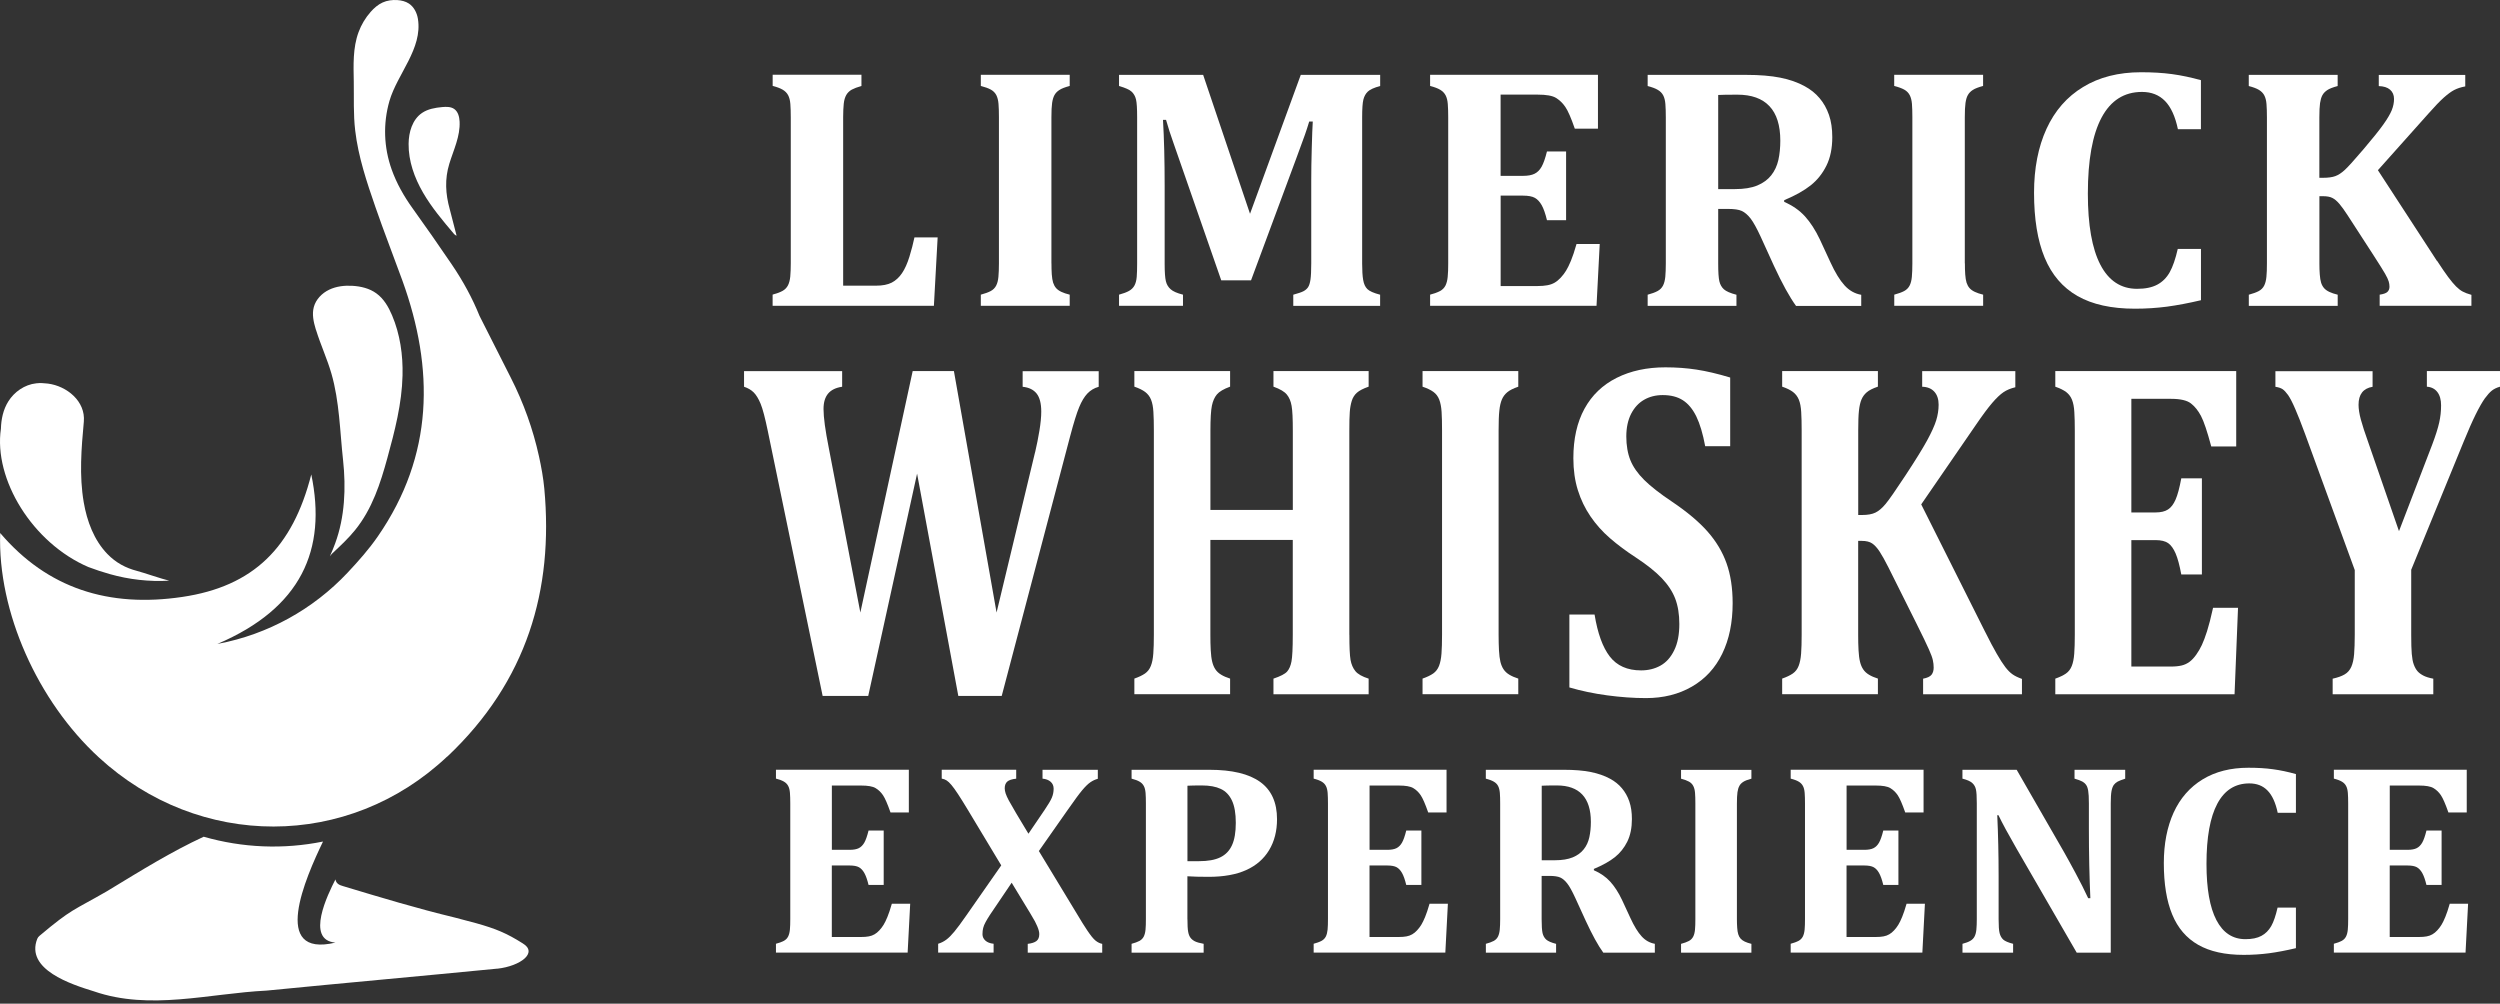 <svg xmlns="http://www.w3.org/2000/svg" width="274" height="110" viewBox="0 0 274 110" fill="none"><rect x="0" y="0" width="274" height="110" fill="#333333" stroke="none"/><path d="M54.51 106.162C46.083 106.985 37.651 107.741 29.224 108.569C22.914 108.878 16.447 110.782 10.289 108.65C7.796 107.883 2.771 106.259 4.08 102.903C4.131 102.771 4.222 102.654 4.334 102.563C7.908 99.558 7.964 99.847 11.72 97.68C11.847 97.603 11.969 97.527 12.096 97.451C15.441 95.421 18.772 93.349 22.325 91.705C26.599 92.933 31.077 93.111 35.402 92.233C33.478 96.223 29.615 105.015 36.763 103.309C33.443 103.04 35.955 97.969 36.763 96.385C36.854 96.862 37.204 97.004 37.59 97.116C41.788 98.38 45.601 99.537 49.865 100.568C50.779 100.802 51.545 101.005 52.22 101.192C54.368 101.797 55.535 102.284 57.287 103.391C59.002 104.416 57.033 105.883 54.525 106.167" fill="white"></path><path d="M49.017 82.912C38.184 93.141 21.832 93.116 10.842 83.019C4.131 76.861 -0.265 67.058 0.019 58.418C5.212 64.51 11.933 66.617 19.98 65.424C27.762 64.271 32.072 60.028 34.117 51.997C35.833 60.256 33.021 66.647 23.827 70.576C23.863 70.571 23.893 70.561 23.929 70.556C29.351 69.526 34.31 66.789 38.087 62.774C39.29 61.495 40.448 60.185 41.417 58.779C47.555 49.885 47.6 40.432 44.103 30.752C43.133 28.076 42.072 25.376 41.138 22.67C40.199 19.964 39.265 17.167 38.93 14.309C38.717 12.502 38.803 10.745 38.773 8.938C38.742 7.131 38.661 5.258 39.295 3.532C39.595 2.714 40.047 1.958 40.62 1.308C40.991 0.887 41.422 0.506 41.935 0.273C42.438 0.044 43.001 -0.027 43.549 0.009C43.996 0.039 44.448 0.146 44.824 0.394C45.372 0.765 45.697 1.405 45.803 2.06C46.336 5.334 43.534 8.111 42.681 11.075C41.971 13.548 42.062 16.147 42.925 18.573C43.463 20.086 44.265 21.502 45.199 22.802C46.672 24.848 48.108 26.914 49.519 28.99C50.788 30.858 51.799 32.742 52.555 34.62L55.987 41.402C57.373 44.133 58.418 47.027 59.073 50.017C59.332 51.194 59.545 52.377 59.657 53.565C60.677 64.612 57.779 74.658 49.027 82.922" fill="white"></path><path d="M34.645 36.188C35.143 37.798 35.858 39.331 36.325 40.95C37.209 44.011 37.254 47.285 37.6 50.433C37.929 53.484 37.797 56.667 36.731 59.566C36.559 60.043 36.361 60.51 36.153 60.972C36.285 60.784 36.422 60.652 36.422 60.652C37.3 59.829 38.183 59.007 38.925 58.088C40.798 55.773 41.696 52.966 42.453 50.205C43.265 47.245 44.047 44.245 44.118 41.158C44.174 38.909 43.849 36.63 42.97 34.559C42.58 33.64 42.062 32.736 41.249 32.153C40.498 31.604 39.554 31.381 38.625 31.325C37.757 31.274 36.858 31.376 36.077 31.752C35.29 32.127 34.625 32.807 34.396 33.645C34.178 34.442 34.366 35.285 34.604 36.077C34.615 36.112 34.625 36.148 34.64 36.183" fill="white"></path><path d="M9.72 62.159C10.497 62.454 11.273 62.708 12.035 62.921C14.147 63.52 16.355 63.769 18.548 63.642C17.797 63.474 15.665 62.738 15.03 62.576C13.756 62.246 12.7 61.672 11.776 60.723C10.304 59.205 9.532 57.129 9.177 55.047C8.674 52.123 8.918 49.154 9.187 46.219C9.395 43.986 7.329 42.305 5.248 42.041C4.831 41.991 4.4 41.96 3.979 42.011C2.679 42.148 1.552 42.97 0.917 43.986C0.344 44.894 0.131 45.95 0.1 46.991C-0.717 52.519 3.557 59.535 9.725 62.164" fill="white"></path><path d="M50.037 25.828C50.037 25.828 49.89 25.792 49.752 25.63C48.534 24.193 47.311 22.746 46.367 21.117C45.422 19.487 44.762 17.649 44.783 15.766C44.793 14.492 45.189 13.111 46.245 12.385C46.889 11.944 47.686 11.806 48.463 11.735C48.91 11.695 49.402 11.685 49.773 11.938C50.204 12.233 50.346 12.802 50.372 13.319C50.453 14.939 49.707 16.436 49.245 17.949C48.732 19.624 48.824 21.244 49.291 22.924C49.433 23.437 50.042 25.828 50.042 25.828" fill="white"></path><path d="M94.415 8.202V9.425C93.969 9.547 93.618 9.684 93.359 9.821C93.1 9.964 92.897 10.162 92.755 10.405C92.613 10.654 92.517 10.969 92.476 11.36C92.436 11.751 92.41 12.243 92.41 12.832V31.31H96.009C96.725 31.31 97.299 31.198 97.735 30.975C98.167 30.752 98.543 30.406 98.857 29.945C99.172 29.483 99.446 28.873 99.675 28.127C99.903 27.381 100.086 26.68 100.223 26.02H102.766L102.355 33.513H84.679V32.29C85.136 32.168 85.496 32.031 85.765 31.884C86.029 31.736 86.227 31.533 86.359 31.28C86.491 31.026 86.572 30.706 86.613 30.315C86.648 29.924 86.669 29.432 86.669 28.838V12.867C86.669 12.284 86.653 11.796 86.623 11.4C86.593 11.004 86.511 10.684 86.379 10.436C86.247 10.187 86.049 9.989 85.785 9.832C85.521 9.674 85.151 9.537 84.684 9.415V8.192H94.42L94.415 8.202Z" fill="white"></path><path d="M115.24 28.863C115.24 29.294 115.25 29.695 115.275 30.071C115.301 30.442 115.351 30.746 115.422 30.98C115.499 31.213 115.605 31.411 115.747 31.574C115.889 31.736 116.082 31.873 116.331 31.99C116.58 32.107 116.879 32.208 117.24 32.295V33.518H107.498V32.295C107.955 32.173 108.315 32.041 108.584 31.899C108.848 31.757 109.046 31.559 109.178 31.305C109.31 31.051 109.392 30.731 109.427 30.34C109.463 29.949 109.483 29.457 109.483 28.863V12.852C109.483 12.258 109.468 11.771 109.437 11.385C109.407 11.004 109.326 10.684 109.199 10.43C109.067 10.177 108.869 9.974 108.605 9.826C108.341 9.679 107.97 9.542 107.498 9.42V8.197H117.24V9.42C116.732 9.557 116.356 9.699 116.118 9.857C115.874 10.009 115.691 10.202 115.57 10.42C115.448 10.644 115.361 10.933 115.311 11.288C115.26 11.649 115.235 12.172 115.235 12.867V28.858L115.24 28.863Z" fill="white"></path><path d="M151.256 9.426C150.602 9.608 150.155 9.811 149.921 10.03C149.688 10.248 149.525 10.537 149.429 10.903C149.337 11.268 149.292 11.913 149.292 12.842V28.889C149.292 29.645 149.327 30.239 149.403 30.681C149.48 31.122 149.627 31.452 149.86 31.681C150.089 31.909 150.556 32.117 151.261 32.3V33.523H141.743V32.3C142.286 32.153 142.667 32.021 142.875 31.909C143.083 31.797 143.246 31.655 143.368 31.473C143.484 31.295 143.571 31.021 143.626 30.655C143.682 30.29 143.713 29.686 143.713 28.848V19.756C143.713 18.756 143.728 17.573 143.769 16.213C143.804 14.852 143.845 13.888 143.88 13.319H143.489C143.342 13.817 143.185 14.299 143.017 14.776C142.85 15.253 142.535 16.101 142.083 17.33L137.113 30.726H133.849L128.615 15.68C128.306 14.827 128.037 13.979 127.798 13.136H127.463C127.585 15.177 127.646 17.588 127.646 20.37V28.904C127.646 29.818 127.692 30.457 127.778 30.813C127.864 31.173 128.037 31.468 128.301 31.701C128.56 31.935 129.011 32.133 129.656 32.295V33.518H122.646V32.295C123.102 32.173 123.463 32.036 123.732 31.889C123.996 31.742 124.199 31.544 124.336 31.295C124.468 31.046 124.554 30.731 124.585 30.351C124.615 29.97 124.63 29.478 124.63 28.884V12.837C124.63 11.898 124.59 11.253 124.509 10.908C124.427 10.563 124.27 10.278 124.036 10.055C123.803 9.832 123.336 9.624 122.646 9.426V8.202H131.864L137.002 23.431L142.565 8.202H151.267V9.426H151.256Z" fill="white"></path><path d="M175.136 8.202V14.101H172.598C172.192 12.923 171.842 12.131 171.557 11.715C171.273 11.299 170.933 10.974 170.537 10.73C170.141 10.486 169.466 10.37 168.512 10.37H164.466V19.274H166.912C167.456 19.274 167.882 19.197 168.192 19.04C168.501 18.888 168.76 18.629 168.963 18.268C169.166 17.908 169.359 17.355 169.547 16.598H171.644V24.132H169.547C169.375 23.416 169.182 22.868 168.973 22.492C168.76 22.116 168.512 21.847 168.222 21.685C167.933 21.523 167.496 21.441 166.918 21.441H164.471V31.351H168.496C168.928 31.351 169.293 31.32 169.593 31.264C169.887 31.208 170.156 31.117 170.39 30.98C170.623 30.843 170.852 30.655 171.065 30.422C171.283 30.188 171.476 29.934 171.644 29.66C171.811 29.386 171.989 29.03 172.172 28.584C172.359 28.137 172.563 27.528 172.786 26.746H175.329L174.979 33.518H156.739V32.295C157.196 32.173 157.557 32.041 157.826 31.899C158.09 31.757 158.288 31.559 158.42 31.305C158.546 31.051 158.633 30.726 158.668 30.34C158.709 29.949 158.724 29.457 158.724 28.863V12.872C158.724 12.288 158.709 11.801 158.678 11.405C158.648 11.009 158.567 10.689 158.435 10.441C158.303 10.192 158.105 9.994 157.841 9.836C157.577 9.679 157.206 9.542 156.739 9.42V8.197H175.141L175.136 8.202Z" fill="white"></path><path d="M190.32 33.523H180.583V32.3C181.04 32.178 181.4 32.046 181.669 31.899C181.933 31.757 182.131 31.559 182.263 31.305C182.395 31.051 182.477 30.726 182.517 30.34C182.553 29.954 182.573 29.457 182.573 28.868V12.877C182.573 12.294 182.558 11.806 182.527 11.41C182.497 11.014 182.416 10.694 182.284 10.446C182.157 10.202 181.954 9.999 181.69 9.847C181.426 9.689 181.055 9.552 180.583 9.43V8.207H191.396C192.853 8.207 194.097 8.309 195.117 8.512C196.137 8.715 197.031 9.029 197.797 9.451C198.437 9.796 198.985 10.232 199.427 10.761C199.874 11.288 200.214 11.898 200.457 12.598C200.701 13.299 200.818 14.111 200.818 15.035C200.818 16.248 200.605 17.289 200.178 18.152C199.752 19.015 199.178 19.736 198.452 20.314C197.731 20.888 196.762 21.431 195.548 21.939V22.127C196.462 22.523 197.219 23.051 197.823 23.71C198.422 24.37 198.965 25.213 199.447 26.223L200.615 28.746C201.132 29.873 201.65 30.716 202.163 31.279C202.676 31.843 203.285 32.188 203.991 32.31V33.533H196.848C196.132 32.544 195.32 31.071 194.416 29.117L192.97 25.944C192.538 25.005 192.162 24.335 191.858 23.939C191.548 23.543 191.228 23.274 190.903 23.122C190.573 22.969 190.071 22.898 189.391 22.898H188.314V28.873C188.314 29.802 188.355 30.452 188.441 30.823C188.528 31.193 188.695 31.488 188.944 31.711C189.193 31.934 189.65 32.132 190.315 32.305V33.528L190.32 33.523ZM188.314 10.41V20.726H190.152C191.142 20.726 191.959 20.594 192.599 20.33C193.239 20.061 193.751 19.69 194.127 19.213C194.503 18.736 194.762 18.177 194.909 17.538C195.051 16.893 195.122 16.187 195.122 15.421C195.122 13.74 194.726 12.476 193.934 11.639C193.142 10.796 191.969 10.375 190.411 10.375C189.345 10.375 188.649 10.39 188.314 10.41Z" fill="white"></path><path d="M215.352 28.863C215.352 29.294 215.362 29.695 215.388 30.071C215.413 30.442 215.464 30.746 215.535 30.98C215.611 31.213 215.718 31.411 215.86 31.574C216.002 31.736 216.195 31.873 216.444 31.99C216.692 32.107 216.992 32.208 217.352 32.295V33.518H207.611V32.295C208.067 32.173 208.428 32.041 208.697 31.899C208.961 31.757 209.159 31.559 209.291 31.305C209.423 31.051 209.504 30.731 209.54 30.34C209.575 29.949 209.595 29.457 209.595 28.863V12.852C209.595 12.258 209.58 11.771 209.55 11.385C209.519 11.004 209.438 10.684 209.306 10.43C209.174 10.177 208.976 9.974 208.712 9.826C208.448 9.679 208.078 9.542 207.605 9.42V8.197H217.347V9.42C216.84 9.557 216.464 9.699 216.225 9.857C215.982 10.009 215.799 10.202 215.677 10.42C215.55 10.644 215.469 10.933 215.418 11.288C215.367 11.649 215.342 12.172 215.342 12.867V28.858L215.352 28.863Z" fill="white"></path><path d="M241.221 8.776V14.157H238.698C238.404 12.761 237.932 11.73 237.287 11.07C236.642 10.411 235.805 10.075 234.764 10.075C232.809 10.075 231.332 11.015 230.332 12.888C229.332 14.761 228.829 17.543 228.829 21.228C228.829 24.655 229.286 27.249 230.2 29.011C231.114 30.772 232.459 31.655 234.226 31.655C235.129 31.655 235.865 31.503 236.434 31.199C237.003 30.899 237.459 30.442 237.8 29.838C238.14 29.229 238.434 28.376 238.683 27.28H241.226V32.904C239.866 33.224 238.622 33.458 237.5 33.61C236.373 33.757 235.206 33.833 233.992 33.833C231.418 33.833 229.322 33.371 227.692 32.442C226.068 31.513 224.87 30.112 224.093 28.239C223.316 26.366 222.931 23.995 222.931 21.127C222.931 18.442 223.388 16.106 224.296 14.121C225.205 12.136 226.545 10.603 228.312 9.532C230.078 8.456 232.195 7.918 234.657 7.918C235.906 7.918 237.038 7.984 238.048 8.121C239.064 8.258 240.12 8.481 241.221 8.786" fill="white"></path><path d="M267.106 28.589C267.588 29.33 267.994 29.924 268.319 30.361C268.649 30.802 268.933 31.142 269.182 31.391C269.431 31.64 269.674 31.828 269.913 31.955C270.157 32.087 270.471 32.203 270.867 32.315V33.518H260.811V32.295C261.232 32.234 261.517 32.132 261.664 31.99C261.811 31.848 261.887 31.66 261.887 31.427C261.887 31.229 261.857 31.031 261.801 30.843C261.745 30.65 261.613 30.371 261.405 30C261.192 29.63 260.765 28.949 260.126 27.959L257.288 23.578C256.943 23.046 256.643 22.634 256.389 22.335C256.135 22.04 255.882 21.822 255.628 21.695C255.374 21.563 255.024 21.502 254.577 21.502H254.206V28.868C254.206 29.3 254.217 29.701 254.247 30.076C254.272 30.447 254.323 30.752 254.394 30.985C254.47 31.219 254.577 31.417 254.719 31.579C254.861 31.741 255.054 31.878 255.303 31.995C255.552 32.112 255.851 32.214 256.212 32.3V33.523H246.47V32.3C246.927 32.178 247.287 32.046 247.556 31.904C247.82 31.762 248.018 31.564 248.15 31.31C248.277 31.056 248.363 30.736 248.399 30.345C248.44 29.96 248.455 29.462 248.455 28.873V12.882C248.455 12.304 248.44 11.811 248.409 11.415C248.379 11.019 248.297 10.7 248.165 10.451C248.033 10.202 247.835 10.004 247.572 9.847C247.308 9.689 246.937 9.552 246.465 9.43V8.207H256.207V9.43C255.689 9.568 255.308 9.715 255.064 9.877C254.826 10.04 254.643 10.227 254.526 10.451C254.409 10.674 254.328 10.959 254.277 11.304C254.227 11.649 254.201 12.177 254.201 12.882V19.487H254.592C255.161 19.487 255.613 19.426 255.948 19.304C256.283 19.182 256.623 18.959 256.978 18.634C257.334 18.314 258.009 17.563 259.019 16.38C260.024 15.202 260.755 14.289 261.207 13.654C261.659 13.02 261.968 12.492 262.136 12.08C262.303 11.664 262.385 11.253 262.385 10.847C262.385 10.415 262.237 10.075 261.948 9.826C261.659 9.578 261.247 9.451 260.714 9.436V8.212H270.192V9.471C269.72 9.557 269.319 9.689 268.984 9.862C268.649 10.035 268.268 10.319 267.832 10.705C267.4 11.095 266.847 11.664 266.182 12.421L260.618 18.654L267.09 28.599L267.106 28.589Z" fill="white"></path><path d="M113.447 49.575C113.635 48.778 113.792 47.981 113.924 47.179C114.056 46.372 114.122 45.686 114.122 45.113C114.122 44.214 113.95 43.554 113.61 43.128C113.27 42.707 112.762 42.458 112.082 42.392V40.681H120.417V42.392C119.925 42.529 119.514 42.778 119.179 43.128C118.844 43.483 118.544 43.981 118.28 44.62C118.011 45.26 117.681 46.331 117.28 47.839L109.787 76.277H105.031L100.512 51.91L95.157 76.277H90.162L84.146 47.214C83.852 45.798 83.593 44.808 83.364 44.255C83.136 43.702 82.882 43.285 82.608 43.011C82.329 42.732 81.973 42.529 81.547 42.387V40.676H92.299V42.387C91.608 42.488 91.091 42.742 90.761 43.138C90.426 43.539 90.258 44.097 90.258 44.823C90.258 45.742 90.451 47.169 90.837 49.103L94.294 67.134L100.03 40.671H104.548L109.224 67.134L113.442 49.57L113.447 49.575Z" fill="white"></path><path d="M147.891 69.582C147.891 70.912 147.932 71.825 148.018 72.318C148.104 72.81 148.282 73.221 148.546 73.551C148.81 73.881 149.297 74.155 150.003 74.379V76.09H139.571V74.379C140.342 74.12 140.84 73.861 141.068 73.602C141.297 73.343 141.454 72.972 141.545 72.5C141.637 72.028 141.688 71.054 141.688 69.582V59.175H132.657V69.582C132.657 70.186 132.667 70.749 132.697 71.267C132.723 71.785 132.778 72.211 132.86 72.536C132.941 72.866 133.058 73.14 133.21 73.363C133.362 73.592 133.57 73.785 133.839 73.947C134.103 74.11 134.433 74.252 134.819 74.374V76.084H124.326V74.374C124.819 74.201 125.209 74.013 125.494 73.815C125.778 73.617 125.996 73.338 126.133 72.983C126.276 72.627 126.362 72.181 126.402 71.632C126.443 71.089 126.463 70.399 126.463 69.571V47.205C126.463 46.392 126.448 45.707 126.413 45.154C126.382 44.6 126.296 44.154 126.154 43.803C126.017 43.458 125.798 43.179 125.514 42.961C125.23 42.747 124.829 42.549 124.326 42.377V40.666H134.819V42.377C134.114 42.636 133.631 42.92 133.372 43.23C133.114 43.539 132.931 43.95 132.824 44.463C132.718 44.976 132.662 45.895 132.662 47.225V55.89H141.693V47.225C141.693 45.91 141.652 44.996 141.561 44.489C141.474 43.976 141.302 43.565 141.038 43.245C140.779 42.925 140.292 42.636 139.571 42.377V40.666H150.003V42.377C149.414 42.585 148.988 42.803 148.724 43.037C148.46 43.27 148.267 43.57 148.155 43.93C148.043 44.296 147.967 44.702 147.937 45.148C147.901 45.6 147.886 46.291 147.886 47.225V69.566L147.891 69.582Z" fill="white"></path><path d="M164.247 69.581C164.247 70.185 164.262 70.749 164.287 71.267C164.313 71.784 164.368 72.211 164.445 72.536C164.526 72.866 164.643 73.14 164.795 73.363C164.947 73.592 165.155 73.785 165.424 73.947C165.693 74.109 166.018 74.252 166.404 74.374V76.084H155.911V74.374C156.404 74.201 156.794 74.013 157.079 73.815C157.363 73.617 157.576 73.338 157.718 72.983C157.855 72.627 157.947 72.18 157.987 71.632C158.028 71.089 158.048 70.399 158.048 69.571V47.179C158.048 46.351 158.033 45.666 157.998 45.128C157.962 44.595 157.876 44.148 157.739 43.793C157.602 43.438 157.383 43.158 157.099 42.95C156.815 42.742 156.414 42.549 155.911 42.382V40.671H166.404V42.382C165.856 42.569 165.455 42.773 165.196 42.991C164.937 43.209 164.739 43.468 164.607 43.783C164.475 44.097 164.379 44.498 164.328 45.001C164.272 45.504 164.247 46.24 164.247 47.204V69.571V69.581Z" fill="white"></path><path d="M174.765 67.353C175.101 69.414 175.654 70.947 176.436 71.957C177.217 72.967 178.36 73.475 179.862 73.475C180.649 73.475 181.355 73.302 181.979 72.957C182.604 72.612 183.111 72.054 183.487 71.282C183.868 70.515 184.055 69.551 184.055 68.388C184.055 67.317 183.903 66.388 183.599 65.596C183.294 64.809 182.796 64.063 182.116 63.352C181.436 62.642 180.492 61.891 179.278 61.093C178.238 60.418 177.299 59.718 176.461 58.992C175.623 58.266 174.908 57.464 174.314 56.591C173.72 55.718 173.258 54.763 172.933 53.722C172.608 52.687 172.44 51.519 172.44 50.22C172.44 48.093 172.847 46.285 173.659 44.798C174.471 43.311 175.649 42.184 177.187 41.412C178.725 40.641 180.507 40.26 182.532 40.26C183.72 40.26 184.852 40.341 185.934 40.508C187.01 40.671 188.243 40.96 189.629 41.377V48.9H186.888C186.634 47.534 186.309 46.448 185.918 45.646C185.522 44.839 185.035 44.25 184.446 43.869C183.857 43.488 183.121 43.301 182.228 43.301C181.466 43.301 180.786 43.473 180.187 43.818C179.588 44.164 179.116 44.681 178.766 45.362C178.421 46.047 178.243 46.874 178.243 47.839C178.243 48.803 178.395 49.712 178.695 50.448C178.994 51.184 179.497 51.9 180.202 52.601C180.908 53.301 181.933 54.103 183.279 55.002C184.918 56.108 186.208 57.195 187.147 58.256C188.086 59.322 188.782 60.479 189.228 61.733C189.675 62.987 189.898 64.444 189.898 66.109C189.898 68.236 189.518 70.084 188.756 71.647C188 73.211 186.888 74.414 185.436 75.252C183.984 76.094 182.304 76.511 180.4 76.511C179.04 76.511 177.624 76.409 176.151 76.211C174.679 76.013 173.298 75.724 172.004 75.343V67.353H174.74H174.765Z" fill="white"></path><path d="M217.545 69.196C218.063 70.236 218.499 71.059 218.855 71.673C219.21 72.287 219.514 72.764 219.784 73.115C220.053 73.46 220.311 73.724 220.575 73.907C220.834 74.089 221.18 74.257 221.606 74.409V76.095H210.773V74.384C211.225 74.297 211.534 74.155 211.692 73.957C211.849 73.759 211.93 73.495 211.93 73.165C211.93 72.891 211.9 72.617 211.839 72.348C211.783 72.079 211.636 71.688 211.407 71.17C211.179 70.653 210.722 69.698 210.032 68.317L206.976 62.195C206.6 61.449 206.28 60.87 206.006 60.454C205.732 60.038 205.458 59.738 205.184 59.556C204.91 59.373 204.534 59.281 204.057 59.281H203.656V69.582C203.656 70.186 203.666 70.749 203.696 71.267C203.722 71.785 203.777 72.211 203.859 72.536C203.94 72.866 204.057 73.14 204.209 73.363C204.361 73.592 204.569 73.785 204.838 73.947C205.102 74.11 205.432 74.252 205.818 74.374V76.084H195.325V74.374C195.818 74.201 196.209 74.013 196.493 73.815C196.777 73.617 196.995 73.338 197.132 72.983C197.269 72.627 197.361 72.181 197.401 71.632C197.442 71.089 197.462 70.399 197.462 69.571V47.205C197.462 46.392 197.447 45.707 197.412 45.154C197.381 44.6 197.295 44.154 197.153 43.803C197.011 43.458 196.797 43.179 196.513 42.961C196.229 42.747 195.833 42.549 195.325 42.377V40.666H205.818V42.377C205.26 42.565 204.849 42.773 204.59 43.001C204.331 43.224 204.138 43.494 204.011 43.803C203.884 44.113 203.793 44.514 203.742 44.996C203.686 45.478 203.661 46.215 203.661 47.205V56.444H204.082C204.696 56.444 205.184 56.357 205.539 56.185C205.899 56.012 206.27 55.703 206.646 55.251C207.026 54.804 207.757 53.748 208.844 52.098C209.93 50.448 210.717 49.174 211.204 48.286C211.692 47.392 212.022 46.661 212.204 46.083C212.382 45.504 212.473 44.925 212.473 44.357C212.473 43.752 212.316 43.275 212.001 42.93C211.692 42.585 211.245 42.402 210.671 42.387V40.676H220.88V42.443C220.372 42.565 219.941 42.742 219.58 42.986C219.22 43.23 218.809 43.62 218.342 44.164C217.875 44.707 217.281 45.509 216.56 46.565L210.565 55.281L217.54 69.191L217.545 69.196Z" fill="white"></path><path d="M245.089 40.681V48.93H242.353C241.912 47.285 241.541 46.179 241.231 45.595C240.927 45.016 240.561 44.554 240.13 44.219C239.703 43.884 238.977 43.712 237.952 43.712H233.596V56.164H236.236C236.82 56.164 237.282 56.058 237.612 55.839C237.947 55.626 238.221 55.266 238.439 54.763C238.663 54.266 238.871 53.484 239.069 52.428H241.328V62.962H239.069C238.881 61.956 238.678 61.195 238.449 60.662C238.221 60.134 237.952 59.758 237.642 59.535C237.327 59.312 236.86 59.195 236.236 59.195H233.596V73.054H237.932C238.399 73.054 238.789 73.013 239.109 72.937C239.429 72.861 239.718 72.724 239.972 72.536C240.226 72.348 240.47 72.084 240.703 71.759C240.937 71.429 241.145 71.074 241.323 70.693C241.5 70.312 241.693 69.81 241.891 69.185C242.089 68.561 242.313 67.703 242.551 66.617H245.287L244.907 76.089H225.261V74.379C225.753 74.206 226.144 74.018 226.428 73.82C226.713 73.622 226.926 73.343 227.068 72.988C227.21 72.632 227.296 72.186 227.337 71.637C227.378 71.094 227.398 70.404 227.398 69.576V47.209C227.398 46.397 227.383 45.712 227.347 45.158C227.317 44.605 227.23 44.158 227.088 43.808C226.951 43.463 226.733 43.184 226.449 42.965C226.164 42.752 225.763 42.554 225.261 42.382V40.671H245.084L245.089 40.681Z" fill="white"></path><path d="M264.269 62.474V69.586C264.269 70.5 264.289 71.201 264.33 71.673C264.37 72.15 264.442 72.536 264.548 72.825C264.655 73.12 264.787 73.358 264.939 73.541C265.091 73.724 265.304 73.886 265.579 74.033C265.853 74.181 266.223 74.297 266.69 74.384V76.094H255.659V74.384C256.208 74.262 256.644 74.109 256.969 73.917C257.294 73.729 257.538 73.45 257.7 73.089C257.862 72.724 257.964 72.262 258.01 71.703C258.055 71.14 258.081 70.434 258.081 69.591V62.479L252.664 47.636C252.197 46.372 251.832 45.438 251.563 44.834C251.258 44.123 250.994 43.615 250.776 43.3C250.552 42.991 250.349 42.773 250.167 42.651C249.979 42.529 249.72 42.443 249.385 42.392V40.681H260.035V42.392C259.01 42.564 258.497 43.219 258.497 44.361C258.497 44.813 258.578 45.346 258.746 45.971C258.913 46.595 259.182 47.423 259.553 48.458L262.929 58.215L266.584 48.692C266.944 47.737 267.193 46.95 267.335 46.316C267.477 45.686 267.543 45.057 267.543 44.433C267.543 43.808 267.406 43.321 267.132 42.965C266.858 42.61 266.477 42.417 265.985 42.382V40.671H274V42.382C273.64 42.483 273.346 42.625 273.112 42.808C272.879 42.991 272.625 43.275 272.34 43.661C272.061 44.052 271.726 44.636 271.34 45.412C270.955 46.189 270.508 47.204 270 48.448L264.264 62.459L264.269 62.474Z" fill="white"></path><path d="M99.609 84.374V89.045H97.599C97.274 88.116 97 87.486 96.777 87.156C96.553 86.826 96.284 86.567 95.969 86.38C95.655 86.187 95.122 86.095 94.37 86.095H91.172V93.141H93.111C93.543 93.141 93.878 93.081 94.122 92.959C94.365 92.837 94.568 92.634 94.731 92.35C94.893 92.065 95.046 91.624 95.193 91.03H96.853V96.989H95.193C95.056 96.421 94.903 95.989 94.736 95.69C94.568 95.39 94.37 95.177 94.142 95.05C93.913 94.923 93.568 94.857 93.106 94.857H91.167V102.695H94.355C94.695 102.695 94.985 102.675 95.218 102.629C95.452 102.589 95.665 102.507 95.848 102.401C96.035 102.294 96.213 102.147 96.386 101.959C96.558 101.771 96.711 101.573 96.843 101.355C96.975 101.142 97.112 100.858 97.259 100.502C97.406 100.152 97.569 99.665 97.746 99.05H99.757L99.477 104.406H85.045V103.436C85.405 103.34 85.695 103.233 85.903 103.122C86.111 103.01 86.268 102.853 86.375 102.65C86.477 102.452 86.543 102.198 86.573 101.888C86.603 101.579 86.614 101.188 86.614 100.721V88.065C86.614 87.603 86.603 87.217 86.578 86.903C86.553 86.593 86.492 86.334 86.385 86.141C86.284 85.943 86.126 85.786 85.918 85.664C85.71 85.542 85.415 85.43 85.045 85.334V84.364H99.609V84.374Z" fill="white"></path><path d="M111.376 84.374V85.344C110.919 85.39 110.589 85.496 110.401 85.659C110.214 85.821 110.117 86.07 110.117 86.4C110.117 86.567 110.153 86.755 110.219 86.963C110.29 87.171 110.401 87.425 110.559 87.72C110.716 88.014 110.98 88.471 111.351 89.101L112.716 91.375L114.493 88.76C114.884 88.182 115.148 87.74 115.28 87.43C115.412 87.121 115.478 86.791 115.478 86.441C115.478 86.131 115.371 85.877 115.153 85.684C114.935 85.491 114.64 85.374 114.26 85.339V84.369H120.321V85.354C120.037 85.435 119.767 85.557 119.514 85.73C119.26 85.902 118.965 86.187 118.63 86.583C118.295 86.979 117.762 87.7 117.031 88.75L113.858 93.273L118.646 101.172C118.813 101.436 118.981 101.7 119.153 101.959C119.326 102.218 119.493 102.447 119.651 102.65C119.813 102.848 119.955 103 120.077 103.096C120.199 103.193 120.321 103.269 120.438 103.325C120.554 103.381 120.676 103.421 120.803 103.447V104.416H112.64V103.447C113.072 103.396 113.386 103.294 113.594 103.137C113.798 102.98 113.904 102.731 113.904 102.386C113.904 102.269 113.889 102.142 113.853 102.005C113.818 101.868 113.762 101.7 113.676 101.502C113.589 101.309 113.508 101.132 113.427 100.979C113.346 100.827 113.173 100.538 112.919 100.106L110.879 96.746L108.488 100.284C108.305 100.568 108.147 100.827 108.021 101.061C107.894 101.294 107.802 101.513 107.757 101.705C107.706 101.903 107.68 102.132 107.68 102.396C107.68 102.66 107.787 102.893 107.995 103.086C108.203 103.279 108.508 103.396 108.899 103.436V104.406H102.822V103.436C103.147 103.34 103.442 103.188 103.711 102.99C103.98 102.792 104.274 102.497 104.589 102.117C104.909 101.736 105.345 101.142 105.904 100.34L109.736 94.847L106.036 88.695C105.635 88.029 105.289 87.476 105 87.034C104.711 86.593 104.467 86.258 104.274 86.029C104.081 85.801 103.904 85.633 103.751 85.537C103.599 85.441 103.421 85.369 103.213 85.334V84.364H111.376V84.374Z" fill="white"></path><path d="M130.144 100.741C130.144 101.385 130.169 101.842 130.22 102.111C130.266 102.38 130.347 102.594 130.464 102.756C130.575 102.918 130.738 103.05 130.946 103.162C131.159 103.269 131.484 103.365 131.92 103.441V104.411H124.021V103.441C124.382 103.345 124.671 103.238 124.879 103.127C125.088 103.015 125.245 102.858 125.352 102.655C125.453 102.457 125.519 102.203 125.55 101.893C125.58 101.583 125.59 101.192 125.59 100.725V88.07C125.59 87.608 125.58 87.222 125.555 86.907C125.529 86.598 125.468 86.339 125.362 86.146C125.26 85.948 125.103 85.79 124.895 85.669C124.687 85.547 124.392 85.435 124.021 85.339V84.369H132.55C135.027 84.369 136.88 84.811 138.114 85.699C139.347 86.588 139.962 87.948 139.962 89.786C139.962 91.085 139.672 92.217 139.093 93.177C138.515 94.136 137.682 94.862 136.581 95.36C135.484 95.852 134.113 96.101 132.474 96.101C131.524 96.101 130.748 96.081 130.139 96.04V100.741H130.144ZM130.144 94.385H131.408C132.387 94.385 133.164 94.248 133.743 93.964C134.322 93.684 134.748 93.243 135.027 92.634C135.306 92.029 135.443 91.212 135.443 90.182C135.443 89.151 135.306 88.354 135.027 87.75C134.748 87.151 134.342 86.719 133.799 86.466C133.261 86.212 132.57 86.085 131.728 86.085C131.042 86.085 130.514 86.095 130.144 86.115V94.38V94.385Z" fill="white"></path><path d="M158.541 84.374V89.045H156.531C156.206 88.116 155.932 87.486 155.708 87.156C155.485 86.826 155.216 86.567 154.901 86.38C154.586 86.187 154.053 86.095 153.302 86.095H150.104V93.141H152.043C152.475 93.141 152.81 93.081 153.053 92.959C153.297 92.837 153.5 92.634 153.662 92.35C153.825 92.065 153.977 91.624 154.124 91.03H155.784V96.989H154.124C153.987 96.421 153.835 95.989 153.668 95.69C153.5 95.39 153.302 95.177 153.074 95.05C152.845 94.923 152.5 94.857 152.038 94.857H150.099V102.695H153.287C153.627 102.695 153.916 102.675 154.15 102.629C154.383 102.589 154.596 102.507 154.779 102.401C154.967 102.294 155.145 102.147 155.317 101.959C155.49 101.771 155.642 101.573 155.774 101.355C155.906 101.142 156.043 100.858 156.191 100.502C156.338 100.152 156.5 99.665 156.678 99.05H158.688L158.409 104.406H143.977V103.436C144.337 103.34 144.626 103.233 144.834 103.122C145.043 103.01 145.2 102.853 145.307 102.65C145.408 102.452 145.474 102.198 145.505 101.888C145.535 101.579 145.545 101.188 145.545 100.721V88.065C145.545 87.603 145.535 87.217 145.51 86.903C145.484 86.593 145.423 86.334 145.317 86.141C145.215 85.943 145.058 85.786 144.85 85.664C144.642 85.542 144.347 85.43 143.977 85.334V84.364H158.541V84.374Z" fill="white"></path><path d="M170.557 104.411H162.851V103.441C163.211 103.345 163.501 103.238 163.709 103.127C163.917 103.015 164.074 102.858 164.176 102.655C164.277 102.457 164.343 102.203 164.374 101.893C164.404 101.583 164.419 101.192 164.419 100.725V88.07C164.419 87.608 164.409 87.222 164.384 86.907C164.358 86.598 164.292 86.339 164.191 86.146C164.089 85.948 163.932 85.79 163.719 85.669C163.511 85.547 163.216 85.435 162.846 85.339V84.369H171.405C172.562 84.369 173.542 84.45 174.349 84.613C175.156 84.775 175.862 85.019 176.471 85.354C176.979 85.628 177.41 85.973 177.76 86.39C178.111 86.806 178.385 87.288 178.573 87.841C178.765 88.395 178.857 89.04 178.857 89.77C178.857 90.73 178.689 91.552 178.354 92.238C178.014 92.923 177.562 93.492 176.989 93.948C176.415 94.405 175.649 94.832 174.689 95.233V95.38C175.415 95.695 176.014 96.111 176.486 96.634C176.958 97.157 177.39 97.822 177.77 98.624L178.694 100.619C179.106 101.512 179.512 102.177 179.923 102.624C180.329 103.071 180.811 103.34 181.37 103.441V104.411H175.72C175.151 103.629 174.511 102.462 173.796 100.918L172.648 98.406C172.303 97.664 172.014 97.131 171.765 96.822C171.521 96.507 171.268 96.294 171.009 96.177C170.75 96.06 170.354 95.999 169.816 95.999H168.963V100.725C168.963 101.462 168.998 101.974 169.064 102.269C169.135 102.563 169.267 102.797 169.46 102.974C169.658 103.152 170.019 103.309 170.547 103.446V104.416L170.557 104.411ZM168.973 86.121V94.283H170.425C171.207 94.283 171.851 94.177 172.364 93.969C172.872 93.761 173.278 93.466 173.577 93.085C173.877 92.71 174.08 92.268 174.192 91.755C174.303 91.248 174.359 90.689 174.359 90.08C174.359 88.75 174.044 87.75 173.42 87.085C172.796 86.42 171.867 86.085 170.633 86.085C169.79 86.085 169.237 86.095 168.973 86.115" fill="white"></path><path d="M190.365 100.725C190.365 101.07 190.376 101.385 190.396 101.68C190.416 101.974 190.452 102.213 190.513 102.4C190.568 102.588 190.66 102.746 190.771 102.873C190.883 103 191.041 103.111 191.233 103.203C191.426 103.294 191.67 103.375 191.954 103.446V104.416H184.243V103.446C184.604 103.35 184.893 103.243 185.101 103.132C185.309 103.02 185.467 102.862 185.573 102.659C185.675 102.461 185.741 102.208 185.771 101.898C185.802 101.588 185.812 101.197 185.812 100.73V88.059C185.812 87.593 185.802 87.207 185.776 86.902C185.751 86.597 185.69 86.349 185.583 86.146C185.482 85.943 185.324 85.785 185.116 85.668C184.903 85.552 184.614 85.44 184.243 85.344V84.374H191.954V85.344C191.553 85.45 191.254 85.567 191.066 85.689C190.873 85.811 190.731 85.958 190.634 86.136C190.538 86.313 190.467 86.542 190.426 86.826C190.386 87.11 190.365 87.526 190.365 88.075V100.73V100.725Z" fill="white"></path><path d="M210.823 84.374V89.045H208.813C208.488 88.116 208.214 87.486 207.99 87.156C207.767 86.826 207.498 86.567 207.183 86.38C206.869 86.187 206.336 86.095 205.584 86.095H202.386V93.141H204.325C204.757 93.141 205.092 93.081 205.335 92.959C205.579 92.837 205.782 92.634 205.945 92.35C206.107 92.065 206.259 91.624 206.407 91.03H208.067V96.989H206.407C206.27 96.421 206.117 95.989 205.95 95.69C205.782 95.39 205.584 95.177 205.356 95.05C205.127 94.923 204.782 94.857 204.32 94.857H202.381V102.695H205.569C205.909 102.695 206.198 102.675 206.432 102.629C206.666 102.589 206.879 102.507 207.061 102.401C207.249 102.294 207.427 102.147 207.6 101.959C207.772 101.771 207.924 101.573 208.056 101.355C208.188 101.142 208.326 100.858 208.473 100.502C208.62 100.152 208.782 99.665 208.96 99.05H210.97L210.691 104.406H196.259V103.436C196.619 103.34 196.909 103.233 197.117 103.122C197.325 103.01 197.482 102.853 197.589 102.65C197.69 102.452 197.756 102.198 197.787 101.888C197.817 101.579 197.827 101.188 197.827 100.721V88.065C197.827 87.603 197.817 87.217 197.792 86.903C197.767 86.593 197.706 86.334 197.599 86.141C197.497 85.943 197.34 85.786 197.132 85.664C196.924 85.542 196.629 85.43 196.259 85.334V84.364H210.823V84.374Z" fill="white"></path><path d="M232.922 84.374V85.344C232.531 85.471 232.252 85.577 232.094 85.664C231.932 85.75 231.795 85.872 231.683 86.014C231.571 86.161 231.485 86.385 231.424 86.684C231.368 86.984 231.338 87.44 231.338 88.055V104.411H227.607L221.002 92.989C220.109 91.441 219.454 90.227 219.032 89.349H218.9C218.997 91.456 219.048 93.674 219.048 96.014V100.741C219.048 101.472 219.083 101.99 219.159 102.279C219.236 102.573 219.368 102.807 219.555 102.979C219.748 103.152 220.104 103.304 220.637 103.441V104.411H215.088V103.441C215.449 103.345 215.738 103.238 215.946 103.116C216.154 103 216.312 102.837 216.413 102.639C216.515 102.441 216.581 102.187 216.611 101.883C216.641 101.578 216.657 101.198 216.657 100.736V88.034C216.657 87.298 216.626 86.796 216.56 86.516C216.499 86.237 216.367 86.004 216.164 85.821C215.961 85.633 215.606 85.471 215.083 85.339V84.369H221.028L226.221 93.395C226.546 93.964 226.962 94.73 227.485 95.7C228.008 96.669 228.465 97.583 228.866 98.446H229.104C228.998 96.106 228.942 93.552 228.942 90.781V88.05C228.942 87.415 228.916 86.953 228.866 86.669C228.82 86.385 228.744 86.171 228.637 86.024C228.536 85.877 228.393 85.755 228.226 85.659C228.053 85.562 227.769 85.456 227.368 85.339V84.369H232.917L232.922 84.374Z" fill="white"></path><path d="M251.633 84.831V89.085H249.638C249.405 87.978 249.034 87.166 248.521 86.643C248.014 86.12 247.349 85.861 246.526 85.861C244.978 85.861 243.81 86.603 243.019 88.085C242.227 89.567 241.831 91.77 241.831 94.684C241.831 97.395 242.191 99.446 242.917 100.842C243.643 102.238 244.704 102.933 246.1 102.933C246.816 102.933 247.394 102.817 247.846 102.573C248.298 102.334 248.653 101.974 248.928 101.497C249.197 101.02 249.425 100.339 249.623 99.471H251.633V103.918C250.557 104.172 249.572 104.36 248.684 104.477C247.796 104.593 246.867 104.654 245.907 104.654C243.871 104.654 242.211 104.289 240.922 103.553C239.638 102.822 238.683 101.71 238.074 100.228C237.46 98.745 237.155 96.867 237.155 94.598C237.155 92.476 237.516 90.628 238.231 89.054C238.952 87.481 240.013 86.272 241.409 85.42C242.81 84.567 244.481 84.145 246.43 84.145C247.42 84.145 248.313 84.196 249.115 84.308C249.917 84.415 250.755 84.592 251.623 84.836" fill="white"></path><path d="M270.355 84.374V89.045H268.345C268.02 88.116 267.746 87.486 267.523 87.156C267.299 86.826 267.03 86.567 266.716 86.38C266.401 86.187 265.868 86.095 265.116 86.095H261.918V93.141H263.858C264.289 93.141 264.624 93.081 264.868 92.959C265.111 92.837 265.314 92.634 265.477 92.35C265.639 92.065 265.792 91.624 265.939 91.03H267.599V96.989H265.939C265.802 96.421 265.649 95.989 265.482 95.69C265.314 95.39 265.116 95.177 264.888 95.05C264.66 94.923 264.314 94.857 263.852 94.857H261.913V102.695H265.101C265.441 102.695 265.731 102.675 265.964 102.629C266.198 102.589 266.411 102.507 266.594 102.401C266.782 102.294 266.959 102.147 267.132 101.959C267.304 101.771 267.457 101.573 267.589 101.355C267.721 101.142 267.858 100.858 268.005 100.502C268.152 100.152 268.315 99.665 268.492 99.05H270.503L270.223 104.406H255.791V103.436C256.151 103.34 256.441 103.233 256.649 103.122C256.857 103.01 257.014 102.853 257.121 102.65C257.223 102.452 257.289 102.198 257.319 101.888C257.349 101.579 257.36 101.188 257.36 100.721V88.065C257.36 87.603 257.349 87.217 257.324 86.903C257.299 86.593 257.238 86.334 257.131 86.141C257.03 85.943 256.872 85.786 256.664 85.664C256.456 85.542 256.162 85.43 255.791 85.334V84.364H270.355V84.374Z" fill="white"></path></svg>